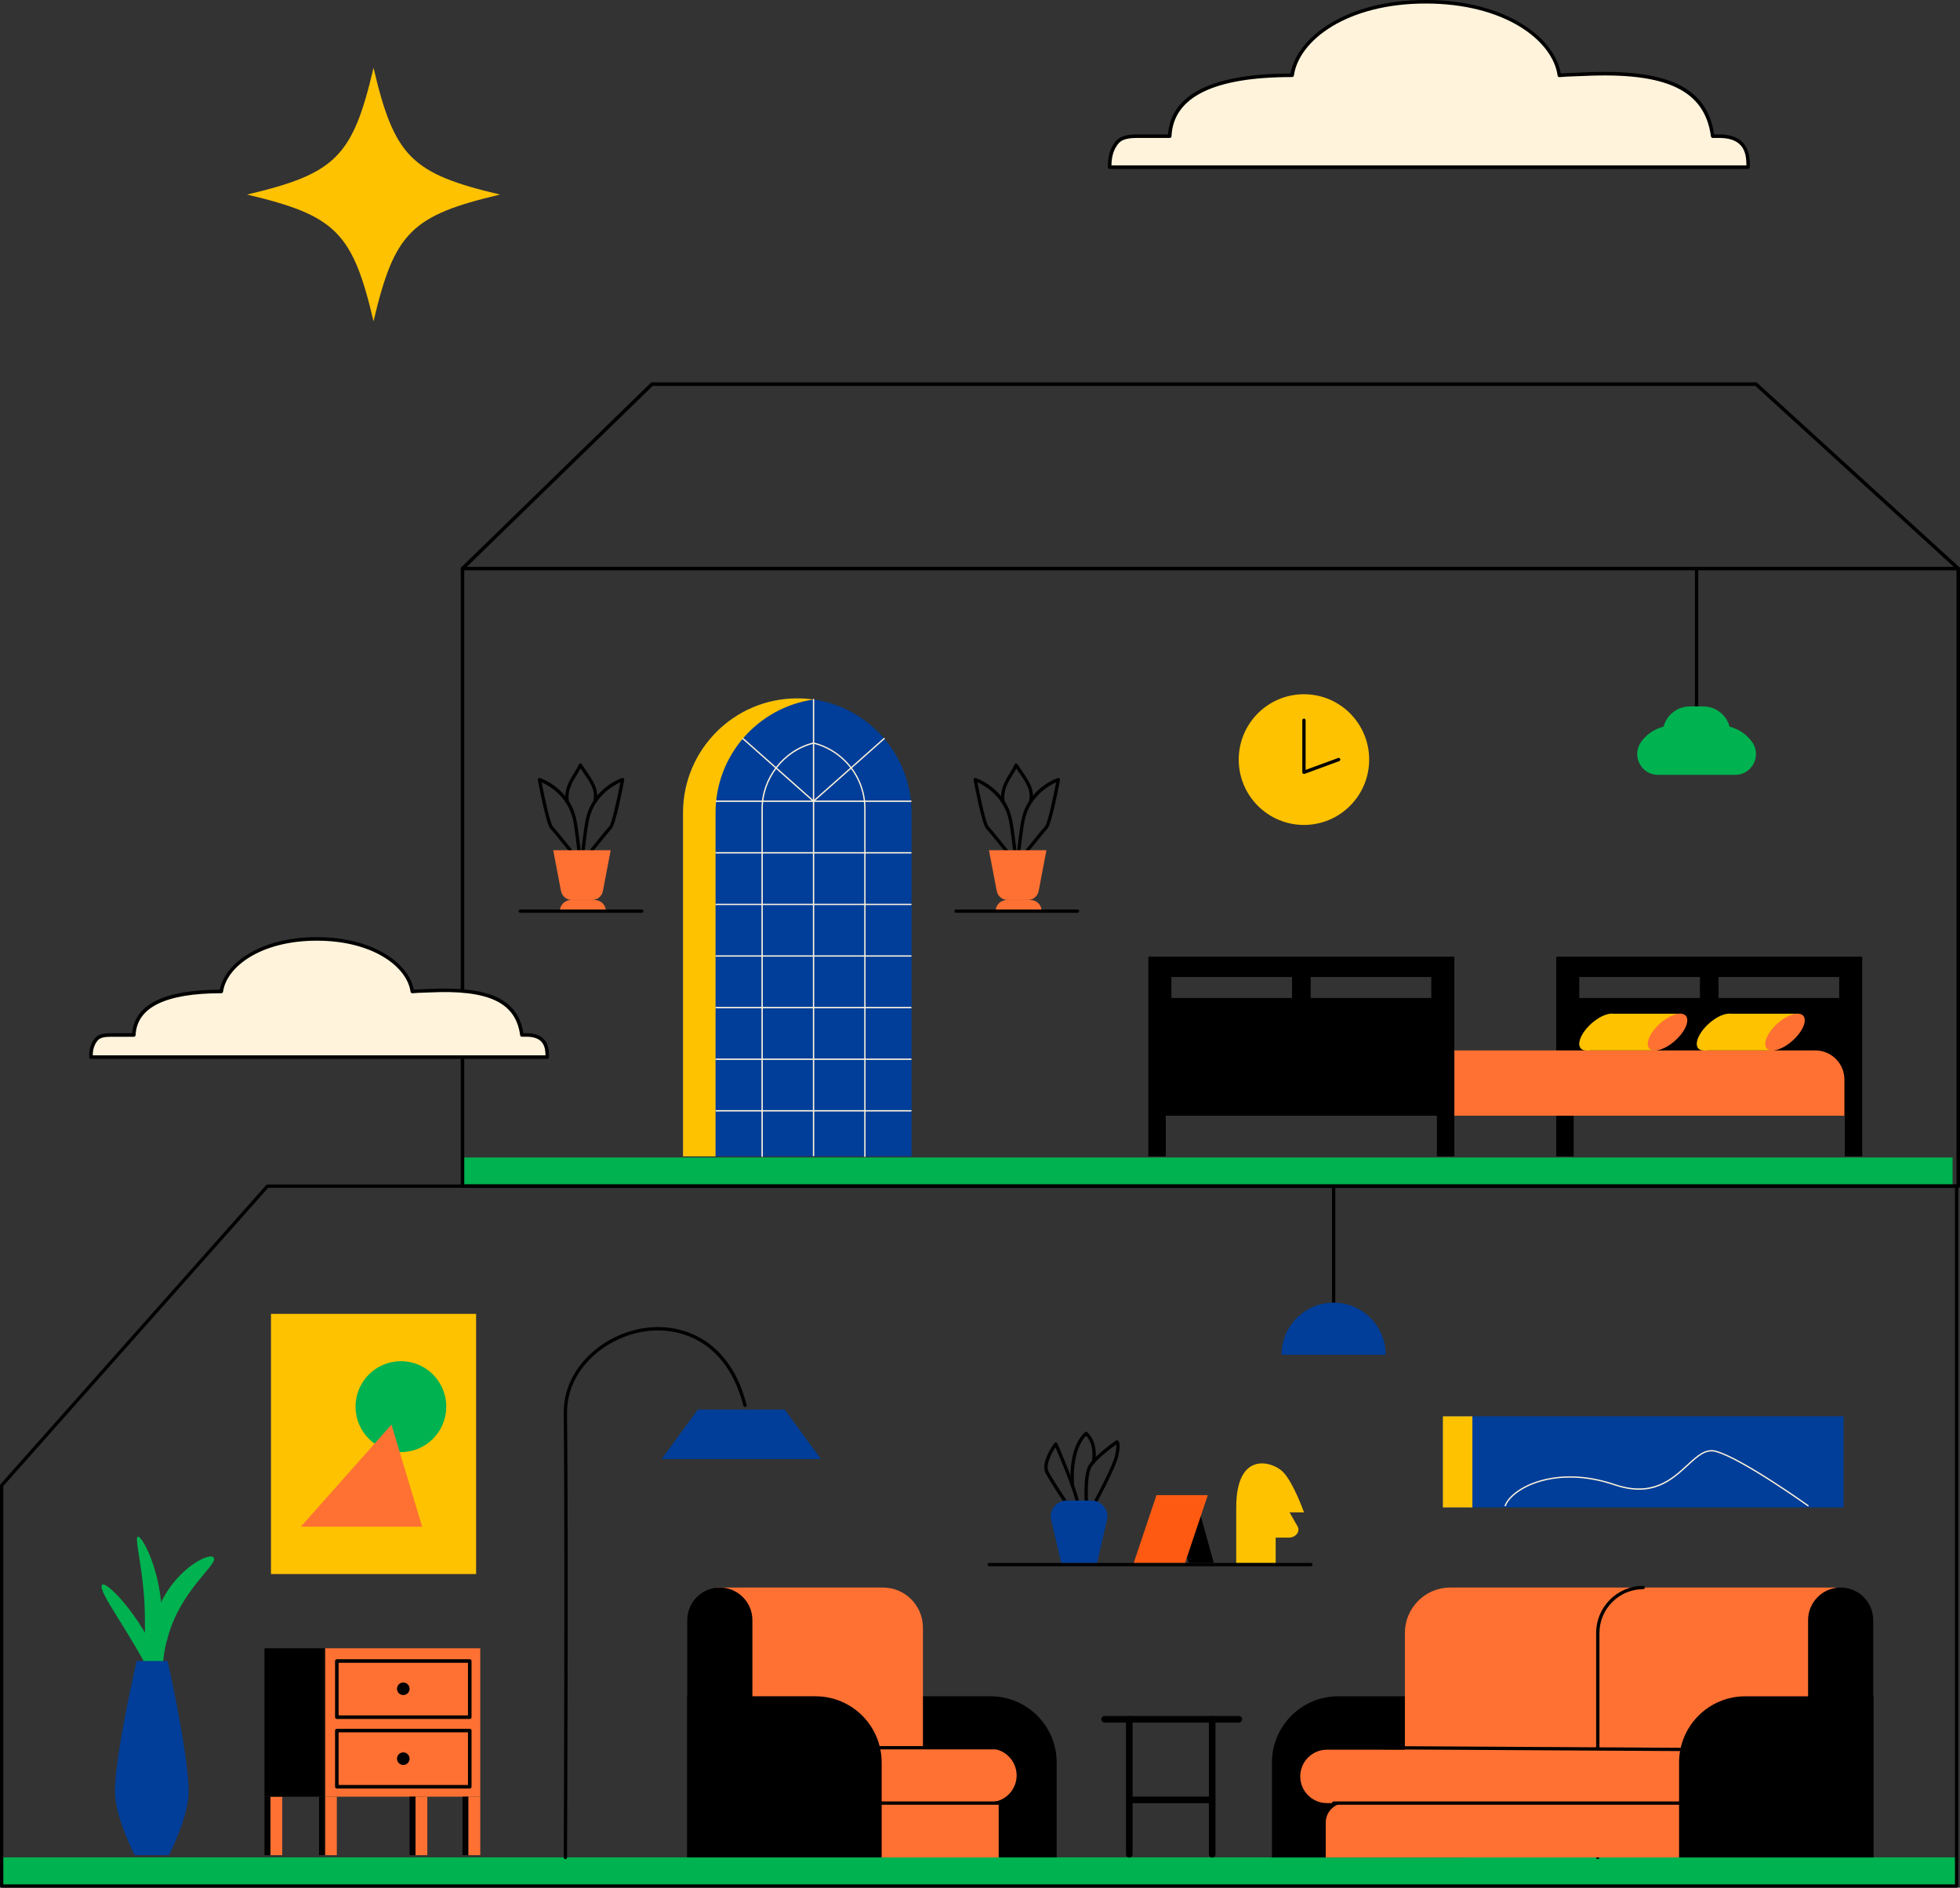 <svg xmlns="http://www.w3.org/2000/svg" width="460" height="443" viewBox="0 0 460 443" fill="none"><rect x="0" y="0" width="460" height="443" fill="#333333" stroke="none"/><g clip-path="url(#clip0_73_7140)"><path d="M459.205 435.882H0.388V442.611H459.205V435.882Z" fill="#00B250"></path><path d="M290.741 404.257H259.242C258.812 404.257 258.466 403.91 258.466 403.479C258.466 403.047 258.812 402.701 259.242 402.701H290.741C291.172 402.701 291.518 403.047 291.518 403.479C291.518 403.91 291.172 404.257 290.741 404.257Z" fill="black"></path><path d="M284.492 435.931C284.062 435.931 283.716 435.584 283.716 435.153V403.485C283.716 403.053 284.062 402.707 284.492 402.707C284.923 402.707 285.269 403.053 285.269 403.485V435.153C285.269 435.584 284.923 435.931 284.492 435.931Z" fill="black"></path><path d="M265.036 435.931C264.606 435.931 264.26 435.584 264.26 435.153V403.485C264.26 403.053 264.606 402.707 265.036 402.707C265.467 402.707 265.813 403.053 265.813 403.485V435.153C265.813 435.584 265.467 435.931 265.036 435.931Z" fill="black"></path><path d="M284.493 423.173H265.036C264.606 423.173 264.26 422.826 264.26 422.394C264.26 421.963 264.606 421.616 265.036 421.616H284.493C284.923 421.616 285.269 421.963 285.269 422.394C285.269 422.826 284.923 423.173 284.493 423.173Z" fill="black"></path><path d="M307.662 367.562H232.16C231.947 367.562 231.771 367.386 231.771 367.173C231.771 366.96 231.947 366.784 232.16 366.784H307.662C307.874 366.784 308.05 366.96 308.05 367.173C308.05 367.386 307.874 367.562 307.662 367.562Z" fill="black"></path><path d="M132.694 436.29C132.482 436.29 132.306 436.113 132.306 435.9C132.306 435.189 132.639 364.468 132.306 331.663C132.196 320.704 142.013 312.869 151.568 311.623C160.498 310.462 171.388 314.602 175.222 329.712C175.277 329.919 175.15 330.132 174.943 330.186C174.737 330.241 174.525 330.113 174.47 329.907C170.763 315.288 160.268 311.283 151.671 312.401C142.449 313.605 132.979 321.136 133.082 331.663C133.416 364.474 133.082 435.201 133.082 435.913C133.082 436.125 132.906 436.302 132.694 436.302V436.29Z" fill="black"></path><path d="M192.659 342.398H155.293L163.787 330.794H184.165L192.659 342.398Z" fill="#003E99"></path><path d="M66.238 421.641H63.459V435.366H66.238V421.641Z" fill="#FF7133"></path><path d="M63.459 421.641H62.07V435.366H63.459V421.641Z" fill="black"></path><path d="M112.71 386.818H76.272V421.641H112.71V386.818Z" fill="#FF7133"></path><path d="M76.272 386.818H62.07V421.641H76.272V386.818Z" fill="black"></path><path d="M110.246 403.406H79.057C78.826 403.406 78.638 403.217 78.638 402.986V389.796C78.638 389.566 78.826 389.377 79.057 389.377H110.246C110.477 389.377 110.665 389.566 110.665 389.796V402.986C110.665 403.217 110.477 403.406 110.246 403.406ZM79.469 402.573H109.828V390.216H79.469V402.573Z" fill="black"></path><path d="M110.246 419.732H79.057C78.826 419.732 78.638 419.544 78.638 419.313V406.123C78.638 405.892 78.826 405.703 79.057 405.703H110.246C110.477 405.703 110.665 405.892 110.665 406.123V419.313C110.665 419.544 110.477 419.732 110.246 419.732ZM79.469 418.899H109.828V406.542H79.469V418.899Z" fill="black"></path><path d="M96.123 396.319C96.123 397.133 95.462 397.796 94.649 397.796C93.836 397.796 93.174 397.133 93.174 396.319C93.174 395.504 93.836 394.842 94.649 394.842C95.462 394.842 96.123 395.504 96.123 396.319Z" fill="black"></path><path d="M96.123 412.724C96.123 413.538 95.462 414.201 94.649 414.201C93.836 414.201 93.174 413.538 93.174 412.724C93.174 411.909 93.836 411.247 94.649 411.247C95.462 411.247 96.123 411.909 96.123 412.724Z" fill="black"></path><path d="M79.051 421.641H76.272V435.366H79.051V421.641Z" fill="#FF7133"></path><path d="M76.272 421.641H74.883V435.366H76.272V421.641Z" fill="black"></path><path d="M100.291 421.641H97.512V435.366H100.291V421.641Z" fill="#FF7133"></path><path d="M97.512 421.641H96.123V435.366H97.512V421.641Z" fill="black"></path><path d="M109.937 421.641H108.548V435.366H109.937V421.641Z" fill="black"></path><path d="M112.716 421.641H109.937V435.366H112.716V421.641Z" fill="#FF7133"></path><path d="M313.001 306.092C312.788 306.092 312.612 305.916 312.612 305.703V278.363C312.612 278.15 312.788 277.974 313.001 277.974C313.213 277.974 313.389 278.15 313.389 278.363V305.703C313.389 305.916 313.213 306.092 313.001 306.092Z" fill="black"></path><path d="M325.213 317.939H300.782C300.782 311.179 306.254 305.703 313 305.703C319.747 305.703 325.213 311.186 325.213 317.939Z" fill="#003E99"></path><path d="M111.739 308.335H63.599V369.392H111.739V308.335Z" fill="#FFC200"></path><path d="M94.091 340.775C99.971 340.775 104.738 335.999 104.738 330.107C104.738 324.216 99.971 319.44 94.091 319.44C88.21 319.44 83.443 324.216 83.443 330.107C83.443 335.999 88.21 340.775 94.091 340.775Z" fill="#00B250"></path><path d="M91.876 334.326L99.077 358.28H70.6L91.876 334.326Z" fill="#FF7133"></path><path d="M37.99 379.719C37.99 390.271 37.099 398.823 35.995 398.823C34.89 398.823 33.999 390.271 33.999 379.719C33.999 369.167 31.299 360.615 32.403 360.615C33.507 360.615 37.99 369.167 37.99 379.719Z" fill="#00B250"></path><path d="M35.442 393.103C30.219 382.697 23.224 373.823 23.885 372.103C24.109 370.139 33.016 378.606 38.124 391.438C43.323 404.099 38.166 414.693 37.966 414.189C37.669 414.177 41.097 403.442 35.442 393.103Z" fill="#00B250"></path><path d="M39.307 384.502C42.249 373.239 51.174 367.161 50.179 365.611C49.554 363.739 37.869 369.428 35.545 383.043C33.094 396.513 41.139 406.178 41.23 405.649C41.515 405.57 35.934 395.79 39.313 384.496L39.307 384.502Z" fill="#00B250"></path><path d="M39.331 389.803H32.075C32.075 389.803 26.949 411.855 26.979 420.516C26.997 426.443 31.614 435.366 31.614 435.366H39.641C39.641 435.366 44.251 426.443 44.276 420.516C44.306 411.855 39.337 389.803 39.337 389.803H39.331Z" fill="#003E99"></path><path d="M275.18 354.001L278.965 366.766H284.868L281.319 354.001H275.18Z" fill="black"></path><path d="M278.134 366.766H266.085L271.418 350.871H283.461L278.134 366.766Z" fill="#FF5A12"></path><path d="M290.135 353.801V366.766H299.393V360.845H302.469C304.131 360.845 305.223 359.417 304.513 358.177L302.651 354.925H306.042C306.042 354.925 303.549 347.868 301.085 345.407C298.713 343.024 290.135 340.24 290.135 353.801Z" fill="#FFC200"></path><path d="M252.247 354.95C251.616 354.95 250.979 354.421 250.833 354.293C250.809 354.269 250.785 354.244 250.767 354.22C250.603 353.971 246.69 348.142 245.422 345.777C244.045 343.206 247.339 338.818 247.478 338.629C247.563 338.52 247.697 338.459 247.83 338.477C247.964 338.496 248.085 338.581 248.14 338.708C248.346 339.182 253.206 350.348 253.327 353.059C253.369 354.038 253.157 354.627 252.672 354.858C252.532 354.925 252.393 354.95 252.247 354.95ZM251.385 353.74C251.671 353.977 252.15 354.245 252.344 354.153C252.465 354.099 252.593 353.783 252.562 353.09C252.465 350.877 248.759 342.094 247.715 339.65C246.744 341.103 245.288 343.869 246.113 345.407C247.309 347.637 251.021 353.193 251.392 353.74H251.385Z" fill="black"></path><path d="M256.245 354.39C256.19 354.39 256.13 354.378 256.075 354.354L254.837 353.752C254.71 353.691 254.631 353.57 254.619 353.43C254.595 353.132 254.085 346.16 255.523 343.838C256.936 341.553 261.681 338.216 261.881 338.076C261.96 338.021 262.051 337.997 262.154 338.009C262.221 338.015 262.391 338.058 262.53 338.258C262.864 338.72 262.846 339.802 262.488 341.571C261.863 344.61 256.797 353.801 256.579 354.19C256.506 354.317 256.378 354.39 256.239 354.39H256.245ZM255.383 353.15L256.087 353.491C257.003 351.807 261.201 344.027 261.735 341.413C262.027 339.985 262.027 339.292 261.984 338.97C260.85 339.796 257.313 342.446 256.196 344.246C255.019 346.142 255.317 351.941 255.389 353.15H255.383Z" fill="black"></path><path d="M251.695 348.975C251.501 348.975 251.331 348.823 251.313 348.628C251.276 348.276 250.488 339.906 254.65 336.107C254.801 335.967 255.026 335.973 255.177 336.107C257.932 338.702 257.064 342.933 257.028 343.115C256.985 343.322 256.779 343.455 256.567 343.413C256.361 343.37 256.221 343.164 256.27 342.951C256.276 342.914 257.022 339.255 254.911 336.933C251.343 340.599 252.083 348.464 252.089 348.549C252.114 348.762 251.956 348.95 251.744 348.975C251.732 348.975 251.719 348.975 251.707 348.975H251.695Z" fill="black"></path><path d="M259.916 356.226L257.459 366.76H249.062L246.599 356.226C246.429 354.032 248.164 352.141 250.366 352.141H256.148C258.35 352.141 260.085 354.026 259.91 356.226H259.916Z" fill="#003E99"></path><path d="M314.038 398.087H344.148V435.907H298.519V413.636C298.519 405.053 305.472 398.087 314.038 398.087Z" fill="black"></path><path d="M340.368 372.558H430.928V435.901H329.715V383.232C329.715 377.342 334.489 372.558 340.368 372.558Z" fill="#FF7133"></path><path d="M374.992 436.29C374.779 436.29 374.604 436.113 374.604 435.901V383.232C374.604 377.129 379.554 372.169 385.645 372.169C385.857 372.169 386.033 372.346 386.033 372.558C386.033 372.771 385.857 372.947 385.645 372.947C379.985 372.947 375.38 377.561 375.38 383.232V435.901C375.38 436.113 375.204 436.29 374.992 436.29Z" fill="black"></path><path d="M402.207 423.148H311.417C307.965 423.148 305.162 420.346 305.162 416.881C305.162 413.423 307.959 410.615 311.417 410.615H402.207C405.659 410.615 408.462 413.417 408.462 416.881C408.462 420.34 405.665 423.148 402.207 423.148Z" fill="#FF7133"></path><path d="M405.453 411.004L324.892 410.542C324.679 410.542 324.503 410.365 324.509 410.153C324.509 409.94 324.685 409.77 324.898 409.77L405.459 410.232C405.672 410.232 405.848 410.408 405.841 410.621C405.841 410.833 405.666 411.004 405.453 411.004Z" fill="black"></path><path d="M431.989 372.558C436.206 372.558 439.634 375.993 439.634 380.217V435.901H424.345V380.217C424.345 375.993 427.773 372.558 431.989 372.558Z" fill="black"></path><path d="M315.706 423.148H414.444V435.907H311.144V427.719C311.144 425.197 313.189 423.154 315.7 423.154L315.706 423.148Z" fill="#FF7133"></path><path d="M409.584 423.537H313.006C312.794 423.537 312.618 423.361 312.618 423.148C312.618 422.935 312.794 422.759 313.006 422.759H409.584C409.797 422.759 409.973 422.935 409.973 423.148C409.973 423.361 409.797 423.537 409.584 423.537Z" fill="black"></path><path d="M409.585 398.087H439.695V435.907H394.066V413.636C394.066 405.053 401.019 398.087 409.585 398.087Z" fill="black"></path><path d="M247.994 435.901H202.365V398.081H232.475C241.042 398.081 247.994 405.047 247.994 413.63V435.901Z" fill="black"></path><path d="M168.088 372.558H207.225C212.4 372.558 216.604 376.771 216.604 381.955V435.901H168.088V372.558Z" fill="#FF7133"></path><path d="M176.581 435.901H161.293V380.217C161.293 375.987 164.715 372.558 168.937 372.558C173.16 372.558 176.581 375.987 176.581 380.217V435.901Z" fill="black"></path><path d="M234.386 423.148H162.567V435.906H234.386V423.148Z" fill="#FF7133"></path><path d="M232.342 422.917H174.864C171.412 422.917 168.609 420.115 168.609 416.65C168.609 413.192 171.406 410.384 174.864 410.384H232.342C235.794 410.384 238.596 413.186 238.596 416.65C238.596 420.109 235.8 422.917 232.342 422.917Z" fill="#FF7133"></path><path d="M233.761 410.542H193.289C193.077 410.542 192.901 410.365 192.901 410.153C192.901 409.94 193.077 409.764 193.289 409.764H233.761C233.973 409.764 234.149 409.94 234.149 410.153C234.149 410.365 233.973 410.542 233.761 410.542Z" fill="black"></path><path d="M235.466 423.537H184.232C184.019 423.537 183.843 423.361 183.843 423.148C183.843 422.935 184.019 422.759 184.232 422.759H235.466C235.678 422.759 235.854 422.935 235.854 423.148C235.854 423.361 235.678 423.537 235.466 423.537Z" fill="black"></path><path d="M206.922 435.901H161.293V398.081H191.403C199.969 398.081 206.922 405.047 206.922 413.63V435.901Z" fill="black"></path><path d="M458.259 271.634H108.548V278.363H458.259V271.634Z" fill="#00B250"></path><path d="M432.669 332.381H338.633V353.764H432.669V332.381Z" fill="#003E99"></path><path d="M345.561 332.381H338.633V353.764H345.561V332.381Z" fill="#FFC200"></path><path d="M424.345 353.515C424.315 353.515 424.285 353.503 424.254 353.485C424.103 353.375 408.729 342.404 402.65 340.744C400.333 340.112 398.494 341.814 396.159 343.96C392.464 347.37 387.859 351.606 378.892 348.573C368.251 344.969 360.953 347.637 358.308 348.956C355.796 350.202 353.927 351.91 353.424 353.406C353.394 353.485 353.303 353.527 353.23 353.503C353.151 353.479 353.102 353.387 353.133 353.308C353.66 351.734 355.59 349.959 358.168 348.677C360.85 347.346 368.245 344.641 378.99 348.282C387.78 351.26 392.306 347.09 395.946 343.735C398.252 341.608 400.242 339.766 402.729 340.447C408.863 342.118 424.279 353.12 424.43 353.235C424.503 353.284 424.515 353.381 424.467 353.454C424.436 353.497 424.388 353.521 424.339 353.521L424.345 353.515Z" fill="#FFF3DC"></path><path d="M306.03 193.594C314.483 193.594 321.336 186.728 321.336 178.259C321.336 169.789 314.483 162.923 306.03 162.923C297.576 162.923 290.723 169.789 290.723 178.259C290.723 186.728 297.576 193.594 306.03 193.594Z" fill="#FFC200"></path><path d="M306.03 181.632C305.951 181.632 305.872 181.608 305.805 181.559C305.702 181.486 305.642 181.371 305.642 181.243V169.032C305.642 168.819 305.818 168.643 306.03 168.643C306.242 168.643 306.418 168.819 306.418 169.032V180.684L314.044 177.888C314.244 177.815 314.469 177.918 314.542 178.119C314.614 178.32 314.511 178.545 314.311 178.617L306.163 181.608C306.121 181.626 306.072 181.632 306.03 181.632Z" fill="black"></path><path d="M187.113 163.89C201.916 163.89 213.935 175.931 213.935 190.762V271.379H160.298V190.762C160.298 175.931 172.316 163.89 187.119 163.89H187.113Z" fill="#003E99"></path><path d="M190.935 164.163C177.934 166.023 167.936 177.213 167.936 190.756V271.373H160.298V190.756C160.298 175.913 172.304 163.89 187.113 163.89C188.412 163.89 189.692 163.981 190.935 164.163Z" fill="#FFC200"></path><path d="M202.996 271.531C202.911 271.531 202.838 271.464 202.838 271.373V189.832C202.838 185.62 201.2 181.663 198.227 178.69C196.195 176.654 193.677 175.22 190.935 174.539C184.031 176.265 179.026 182.684 179.026 189.826V271.373C179.026 271.458 178.959 271.531 178.868 271.531C178.777 271.531 178.71 271.464 178.71 271.373V189.826C178.71 182.532 183.837 175.973 190.893 174.229C190.917 174.229 190.941 174.229 190.965 174.229C193.774 174.922 196.359 176.387 198.44 178.472C201.473 181.505 203.142 185.541 203.142 189.832V271.373C203.142 271.458 203.075 271.531 202.984 271.531H202.996Z" fill="#FFF3DC"></path><path d="M190.935 271.373C190.85 271.373 190.777 271.306 190.777 271.215V164.157C190.777 164.072 190.844 163.999 190.935 163.999C191.026 163.999 191.093 164.066 191.093 164.157V271.215C191.093 271.3 191.026 271.373 190.935 271.373Z" fill="#FFF3DC"></path><path d="M190.935 188.179C190.899 188.179 190.862 188.166 190.832 188.142L174.251 173.439C174.185 173.384 174.179 173.287 174.239 173.22C174.294 173.153 174.397 173.147 174.458 173.208L191.038 187.911C191.105 187.966 191.111 188.063 191.05 188.13C191.02 188.166 190.978 188.185 190.935 188.185V188.179Z" fill="#FFF3DC"></path><path d="M190.935 188.179H168.075C167.99 188.179 167.917 188.112 167.917 188.021C167.917 187.929 167.99 187.863 168.075 187.863H190.935C191.02 187.863 191.093 187.929 191.093 188.021C191.093 188.112 191.02 188.179 190.935 188.179Z" fill="#FFF3DC"></path><path d="M190.935 188.179C190.893 188.179 190.85 188.16 190.82 188.124C190.766 188.057 190.772 187.96 190.832 187.905L207.413 173.202C207.474 173.147 207.577 173.153 207.631 173.214C207.686 173.281 207.68 173.378 207.619 173.433L191.039 188.136C191.039 188.136 190.972 188.173 190.935 188.173V188.179Z" fill="#FFF3DC"></path><path d="M213.795 188.179H190.935C190.85 188.179 190.777 188.112 190.777 188.021C190.777 187.929 190.85 187.863 190.935 187.863H213.795C213.88 187.863 213.953 187.929 213.953 188.021C213.953 188.112 213.88 188.179 213.795 188.179Z" fill="#FFF3DC"></path><path d="M213.795 200.293H168.069C167.984 200.293 167.912 200.22 167.912 200.135C167.912 200.05 167.978 199.977 168.069 199.977H213.795C213.88 199.977 213.953 200.05 213.953 200.135C213.953 200.22 213.88 200.293 213.795 200.293Z" fill="#FFF3DC"></path><path d="M213.795 212.401H168.069C167.984 212.401 167.912 212.328 167.912 212.243C167.912 212.158 167.978 212.085 168.069 212.085H213.795C213.88 212.085 213.953 212.158 213.953 212.243C213.953 212.328 213.88 212.401 213.795 212.401Z" fill="#FFF3DC"></path><path d="M213.795 224.509H168.069C167.984 224.509 167.912 224.436 167.912 224.351C167.912 224.266 167.978 224.193 168.069 224.193H213.795C213.88 224.193 213.953 224.266 213.953 224.351C213.953 224.436 213.88 224.509 213.795 224.509Z" fill="#FFF3DC"></path><path d="M213.795 236.623H168.069C167.984 236.623 167.912 236.55 167.912 236.465C167.912 236.38 167.978 236.307 168.069 236.307H213.795C213.88 236.307 213.953 236.38 213.953 236.465C213.953 236.55 213.88 236.623 213.795 236.623Z" fill="#FFF3DC"></path><path d="M213.795 248.731H168.069C167.984 248.731 167.912 248.658 167.912 248.573C167.912 248.488 167.978 248.415 168.069 248.415H213.795C213.88 248.415 213.953 248.488 213.953 248.573C213.953 248.658 213.88 248.731 213.795 248.731Z" fill="#FFF3DC"></path><path d="M213.795 260.839H168.069C167.984 260.839 167.912 260.766 167.912 260.681C167.912 260.596 167.978 260.523 168.069 260.523H213.795C213.88 260.523 213.953 260.596 213.953 260.681C213.953 260.766 213.88 260.839 213.795 260.839Z" fill="#FFF3DC"></path><path d="M398.179 166.157C397.966 166.157 397.791 165.981 397.791 165.768V133.425C397.791 133.212 397.966 133.036 398.179 133.036C398.391 133.036 398.567 133.212 398.567 133.425V165.768C398.567 165.981 398.391 166.157 398.179 166.157Z" fill="black"></path><path d="M412.121 176.934C412.121 179.468 410.119 181.845 407.231 181.845H389.127C385.129 181.845 382.83 177.298 385.19 174.065C386.07 172.861 387.21 171.907 388.496 171.251C389.109 170.941 389.758 170.697 390.432 170.527C391.154 167.792 393.647 165.78 396.602 165.78H399.75C402.705 165.78 405.198 167.798 405.92 170.527C408.001 171.056 409.864 172.29 411.162 174.065C411.817 174.964 412.114 175.961 412.114 176.934H412.121Z" fill="#00B250"></path><path d="M244.463 213.829H233.67C233.67 212.389 234.835 211.215 236.279 211.215H241.861C243.298 211.215 244.469 212.383 244.469 213.829H244.463Z" fill="#FF7133"></path><path d="M238.463 202.858C238.348 202.858 238.233 202.809 238.16 202.712C238.099 202.639 232.324 195.388 231.438 194.458C230.492 193.473 228.817 184.757 228.49 183.024C228.465 182.891 228.514 182.751 228.617 182.66C228.72 182.568 228.86 182.538 228.993 182.581C229.266 182.672 235.667 184.842 237.414 191.82C238.051 194.348 238.815 202.104 238.852 202.432C238.87 202.603 238.773 202.767 238.609 202.827C238.561 202.846 238.512 202.858 238.463 202.858ZM229.381 183.577C230.297 188.325 231.481 193.382 231.996 193.923C232.712 194.664 236.292 199.132 237.942 201.198C237.687 198.822 237.129 193.874 236.662 192.014C235.333 186.714 231.019 184.319 229.381 183.583V183.577Z" fill="black"></path><path d="M238.803 202.858C238.755 202.858 238.706 202.846 238.658 202.827C238.5 202.761 238.403 202.603 238.415 202.432C238.445 202.104 239.216 194.348 239.853 191.82C241.606 184.842 248.007 182.672 248.274 182.581C248.401 182.538 248.547 182.568 248.65 182.66C248.753 182.751 248.802 182.891 248.777 183.024C248.45 184.763 246.775 193.479 245.829 194.458C244.943 195.382 239.161 202.639 239.107 202.712C239.034 202.809 238.919 202.858 238.803 202.858ZM247.885 183.577C246.253 184.313 241.934 186.714 240.605 192.008C240.138 193.868 239.58 198.816 239.325 201.192C240.975 199.132 244.561 194.664 245.271 193.917C245.786 193.382 246.969 188.319 247.885 183.571V183.577Z" fill="black"></path><path d="M235.412 188.562C235.224 188.562 235.06 188.422 235.03 188.233C234.581 185.358 235.849 183.298 236.965 181.48C237.408 180.763 237.821 180.082 238.106 179.402C238.16 179.268 238.288 179.177 238.427 179.165C238.567 179.146 238.706 179.219 238.785 179.341C239.137 179.882 239.495 180.398 239.841 180.903C241.388 183.134 242.85 185.243 242.31 187.875C242.267 188.087 242.061 188.221 241.855 188.179C241.643 188.136 241.509 187.929 241.552 187.723C242.025 185.419 240.714 183.535 239.204 181.353C238.979 181.024 238.749 180.69 238.518 180.35C238.257 180.86 237.942 181.371 237.62 181.894C236.522 183.681 235.388 185.529 235.794 188.124C235.825 188.337 235.685 188.537 235.473 188.568C235.454 188.568 235.43 188.568 235.412 188.568V188.562Z" fill="black"></path><path d="M240.654 199.533H232.105L233.926 209.088C234.162 210.322 235.236 211.215 236.486 211.215H241.212C242.462 211.215 243.541 210.322 243.772 209.088L245.592 199.533H240.654Z" fill="#FF7133"></path><path d="M252.884 214.212H224.388C224.176 214.212 224 214.036 224 213.823C224 213.61 224.176 213.434 224.388 213.434H252.884C253.097 213.434 253.273 213.61 253.273 213.823C253.273 214.036 253.097 214.212 252.884 214.212Z" fill="black"></path><path d="M142.188 213.829H131.396C131.396 212.389 132.56 211.215 134.004 211.215H139.586C141.024 211.215 142.194 212.383 142.194 213.829H142.188Z" fill="#FF7133"></path><path d="M136.194 202.858C136.079 202.858 135.97 202.809 135.891 202.712C135.83 202.639 130.055 195.388 129.169 194.458C128.223 193.473 126.548 184.757 126.221 183.024C126.196 182.89 126.245 182.751 126.348 182.66C126.451 182.568 126.591 182.538 126.724 182.581C126.997 182.672 133.398 184.842 135.145 191.82C135.782 194.348 136.546 202.104 136.583 202.432C136.601 202.602 136.504 202.767 136.34 202.827C136.291 202.846 136.243 202.858 136.194 202.858ZM127.112 183.577C128.028 188.325 129.211 193.382 129.727 193.923C130.443 194.664 134.022 199.132 135.673 201.198C135.418 198.822 134.86 193.874 134.393 192.014C133.064 186.714 128.75 184.319 127.112 183.583V183.577Z" fill="black"></path><path d="M136.528 202.858C136.479 202.858 136.431 202.846 136.382 202.827C136.225 202.761 136.128 202.602 136.14 202.432C136.17 202.104 136.941 194.348 137.578 191.82C139.331 184.842 145.731 182.672 145.998 182.581C146.126 182.538 146.271 182.568 146.374 182.66C146.478 182.751 146.526 182.89 146.502 183.024C146.174 184.763 144.5 193.479 143.553 194.458C142.662 195.388 136.886 202.639 136.825 202.712C136.752 202.809 136.637 202.858 136.522 202.858H136.528ZM145.61 183.577C143.978 184.313 139.658 186.714 138.33 192.008C137.863 193.868 137.305 198.816 137.05 201.192C138.7 199.132 142.285 194.664 142.995 193.917C143.511 193.382 144.694 188.318 145.61 183.571V183.577Z" fill="black"></path><path d="M133.143 188.562C132.955 188.562 132.791 188.422 132.761 188.233C132.312 185.358 133.58 183.298 134.696 181.474C135.139 180.757 135.551 180.076 135.837 179.395C135.891 179.262 136.019 179.171 136.158 179.158C136.298 179.14 136.437 179.213 136.516 179.335C136.868 179.876 137.226 180.392 137.572 180.897C139.119 183.128 140.581 185.237 140.041 187.863C139.998 188.075 139.786 188.209 139.586 188.166C139.374 188.124 139.24 187.917 139.283 187.711C139.756 185.407 138.451 183.523 136.935 181.341C136.71 181.012 136.474 180.678 136.243 180.338C135.982 180.848 135.667 181.359 135.345 181.882C134.247 183.669 133.113 185.516 133.513 188.112C133.543 188.325 133.404 188.525 133.191 188.555C133.173 188.555 133.149 188.555 133.131 188.555L133.143 188.562Z" fill="black"></path><path d="M138.385 199.533H129.836L131.656 209.088C131.893 210.322 132.967 211.215 134.217 211.215H138.943C140.193 211.215 141.272 210.322 141.503 209.088L143.323 199.533H138.385Z" fill="#FF7133"></path><path d="M150.609 214.212H122.113C121.901 214.212 121.725 214.036 121.725 213.823C121.725 213.61 121.901 213.434 122.113 213.434H150.609C150.822 213.434 150.998 213.61 150.998 213.823C150.998 214.036 150.822 214.212 150.609 214.212Z" fill="black"></path><path d="M459.205 443H0.388C0.176 443 0 442.824 0 442.611V348.585C0 348.488 0.036 348.397 0.097 348.33L62.476 278.107C62.549 278.022 62.652 277.98 62.767 277.98H459.205C459.418 277.98 459.594 278.156 459.594 278.369V442.617C459.594 442.83 459.418 443.006 459.205 443.006V443ZM0.777 442.222H458.817V278.752H62.937L0.777 348.731V442.222Z" fill="black"></path><path d="M459.587 278.776H108.548C108.317 278.776 108.135 278.594 108.135 278.363V133.431C108.135 133.2 108.317 133.018 108.548 133.018H459.593C459.824 133.018 460.006 133.206 460.006 133.431V278.363C460.006 278.594 459.824 278.776 459.593 278.776H459.587ZM108.96 277.949H459.175V133.845H108.96V277.949Z" fill="black"></path><path d="M108.548 133.845C108.439 133.845 108.336 133.802 108.251 133.717C108.093 133.553 108.093 133.291 108.257 133.133L152.727 89.85C152.806 89.777 152.909 89.734 153.012 89.734H412.115C412.218 89.734 412.315 89.771 412.394 89.844L459.867 133.127C460.037 133.279 460.049 133.541 459.897 133.711C459.745 133.881 459.479 133.893 459.315 133.735L411.963 90.561H153.188L108.833 133.729C108.754 133.808 108.651 133.845 108.548 133.845Z" fill="black"></path><path d="M410.282 39.229H260.425C260.425 38.008 260.425 35.333 262.318 33.248C263.271 32.203 265.097 31.954 266.874 31.954H274.525C275.028 21.098 287.35 17.664 303.178 17.664H303.257C304.398 9.549 315.549 0.407 334.611 0.407C353.673 0.407 364.854 9.561 365.97 17.682C367.808 17.5 369.713 17.5 371.655 17.408C389.497 16.563 400.315 19.815 401.965 31.954H403.845C410.288 32.13 410.288 36.786 410.288 39.223L410.282 39.229Z" fill="#FFF3DC"></path><path d="M410.282 39.643H260.425C260.195 39.643 260.013 39.454 260.013 39.23C260.013 38.014 260.013 35.175 262.009 32.975C262.882 32.014 264.472 31.547 266.868 31.547H274.124C274.822 22.113 284.492 17.305 302.893 17.256C304.355 8.826 315.84 0 334.598 0C353.357 0 364.842 8.807 366.304 17.244C367.42 17.147 368.542 17.11 369.719 17.074C370.35 17.056 370.981 17.031 371.618 17.001C391.408 16.071 400.612 20.417 402.304 31.547H403.827C410.683 31.735 410.683 36.798 410.683 39.23C410.683 39.46 410.501 39.643 410.27 39.643H410.282ZM260.844 38.816H409.87C409.852 36.294 409.548 32.531 403.827 32.373H401.959C401.752 32.373 401.576 32.221 401.552 32.014C400.078 21.146 391.141 16.904 371.673 17.828C371.03 17.858 370.393 17.876 369.762 17.901C368.457 17.943 367.232 17.98 366.013 18.101C365.794 18.125 365.594 17.968 365.564 17.743C364.435 9.543 353.205 0.827 334.617 0.827C316.028 0.827 304.822 9.531 303.67 17.724C303.639 17.931 303.463 18.083 303.263 18.083H303.184C284.875 18.083 275.374 22.757 274.943 31.978C274.931 32.197 274.749 32.373 274.531 32.373H266.88C264.727 32.373 263.337 32.75 262.634 33.528C261.032 35.291 260.868 37.503 260.856 38.816H260.844Z" fill="black"></path><path d="M128.435 248.08H21.331C21.331 247.211 21.331 245.297 22.683 243.807C23.363 243.06 24.667 242.883 25.941 242.883H31.408C31.772 235.121 40.575 232.672 51.883 232.672H51.938C52.751 226.873 60.723 220.339 74.349 220.339C87.975 220.339 95.965 226.879 96.76 232.684C98.076 232.556 99.435 232.556 100.824 232.49C113.577 231.888 121.306 234.21 122.489 242.883H123.836C128.441 243.011 128.441 246.336 128.441 248.08H128.435Z" fill="#FFF3DC"></path><path d="M128.435 248.494H21.337C21.106 248.494 20.924 248.311 20.924 248.08C20.924 247.199 20.924 245.139 22.38 243.528C23.036 242.804 24.17 242.47 25.942 242.47H31.02C31.584 235.741 38.5 232.307 51.592 232.259C52.721 226.211 60.953 219.926 74.349 219.926C87.745 219.926 95.977 226.198 97.106 232.24C97.882 232.18 98.677 232.155 99.447 232.131C99.896 232.119 100.345 232.101 100.8 232.082C114.96 231.414 121.579 234.526 122.841 242.476H123.83C128.847 242.616 128.847 246.312 128.847 248.087C128.847 248.317 128.665 248.5 128.435 248.5V248.494ZM21.749 247.667H128.022C127.998 245.91 127.707 243.406 123.818 243.297H122.483C122.277 243.297 122.101 243.145 122.077 242.938C121.033 235.249 114.681 232.24 100.843 232.903C100.382 232.927 99.927 232.939 99.478 232.951C98.55 232.982 97.67 233.006 96.802 233.097C96.584 233.116 96.384 232.964 96.353 232.745C95.559 226.934 87.575 220.758 74.349 220.758C61.123 220.758 53.163 226.928 52.351 232.733C52.32 232.939 52.15 233.091 51.944 233.091C38.876 233.091 32.13 236.398 31.826 242.914C31.814 243.133 31.632 243.309 31.414 243.309H25.948C24.443 243.309 23.479 243.564 22.999 244.099C21.931 245.272 21.78 246.749 21.762 247.679L21.749 247.667Z" fill="black"></path><path d="M117.351 45.66C96.53 50.566 92.562 54.547 87.666 75.402C82.77 54.541 78.796 50.566 57.981 45.66C78.802 40.755 82.77 36.774 87.666 15.919C92.562 36.78 96.536 40.755 117.351 45.66Z" fill="#FFC200"></path><path d="M365.236 224.515V271.373H369.331V261.83H432.96V271.373H437.055V224.515H365.236ZM370.641 229.286H398.961V234.21H370.641V229.286ZM431.65 234.21H403.336V229.286H431.65V234.21Z" fill="black"></path><path d="M270.678 246.512H426.05C429.818 246.512 432.875 249.576 432.875 253.35V261.836H270.678V246.512Z" fill="#FF7133"></path><path d="M269.507 224.515V271.373H273.602V261.83H337.231V271.373H341.327V224.515H269.507ZM274.913 229.286H303.233V234.21H274.913V229.286ZM335.915 234.21H307.601V229.286H335.915V234.21Z" fill="black"></path><path d="M379.56 238.373C380.549 239.48 379.432 242.093 377.066 244.209C374.706 246.324 371.988 247.144 371 246.038C370.011 244.932 371.127 242.318 373.493 240.203C375.853 238.088 378.571 237.267 379.56 238.373Z" fill="#FFC200"></path><path d="M388.812 246.512H372.31L378.128 237.899H394.636L388.812 246.512Z" fill="#FFC200"></path><path d="M395.637 238.373C396.626 239.48 395.51 242.093 393.144 244.209C390.784 246.324 388.066 247.144 387.077 246.038C386.088 244.932 387.204 242.318 389.57 240.203C391.93 238.088 394.648 237.267 395.637 238.373Z" fill="#FF7133"></path><path d="M407.139 238.373C408.128 239.48 407.012 242.093 404.646 244.209C402.286 246.324 399.568 247.144 398.579 246.038C397.59 244.932 398.707 242.318 401.073 240.203C403.433 238.088 406.151 237.267 407.139 238.373Z" fill="#FFC200"></path><path d="M416.391 246.512H399.89L405.708 237.899H422.216L416.391 246.512Z" fill="#FFC200"></path><path d="M423.211 238.373C424.2 239.48 423.083 242.093 420.717 244.209C418.357 246.324 415.639 247.144 414.65 246.038C413.661 244.932 414.778 242.318 417.144 240.203C419.504 238.088 422.222 237.267 423.211 238.373Z" fill="#FF7133"></path></g><defs><clipPath id="clip0_73_7140"><rect width="460" height="443" fill="white"></rect></clipPath></defs></svg>